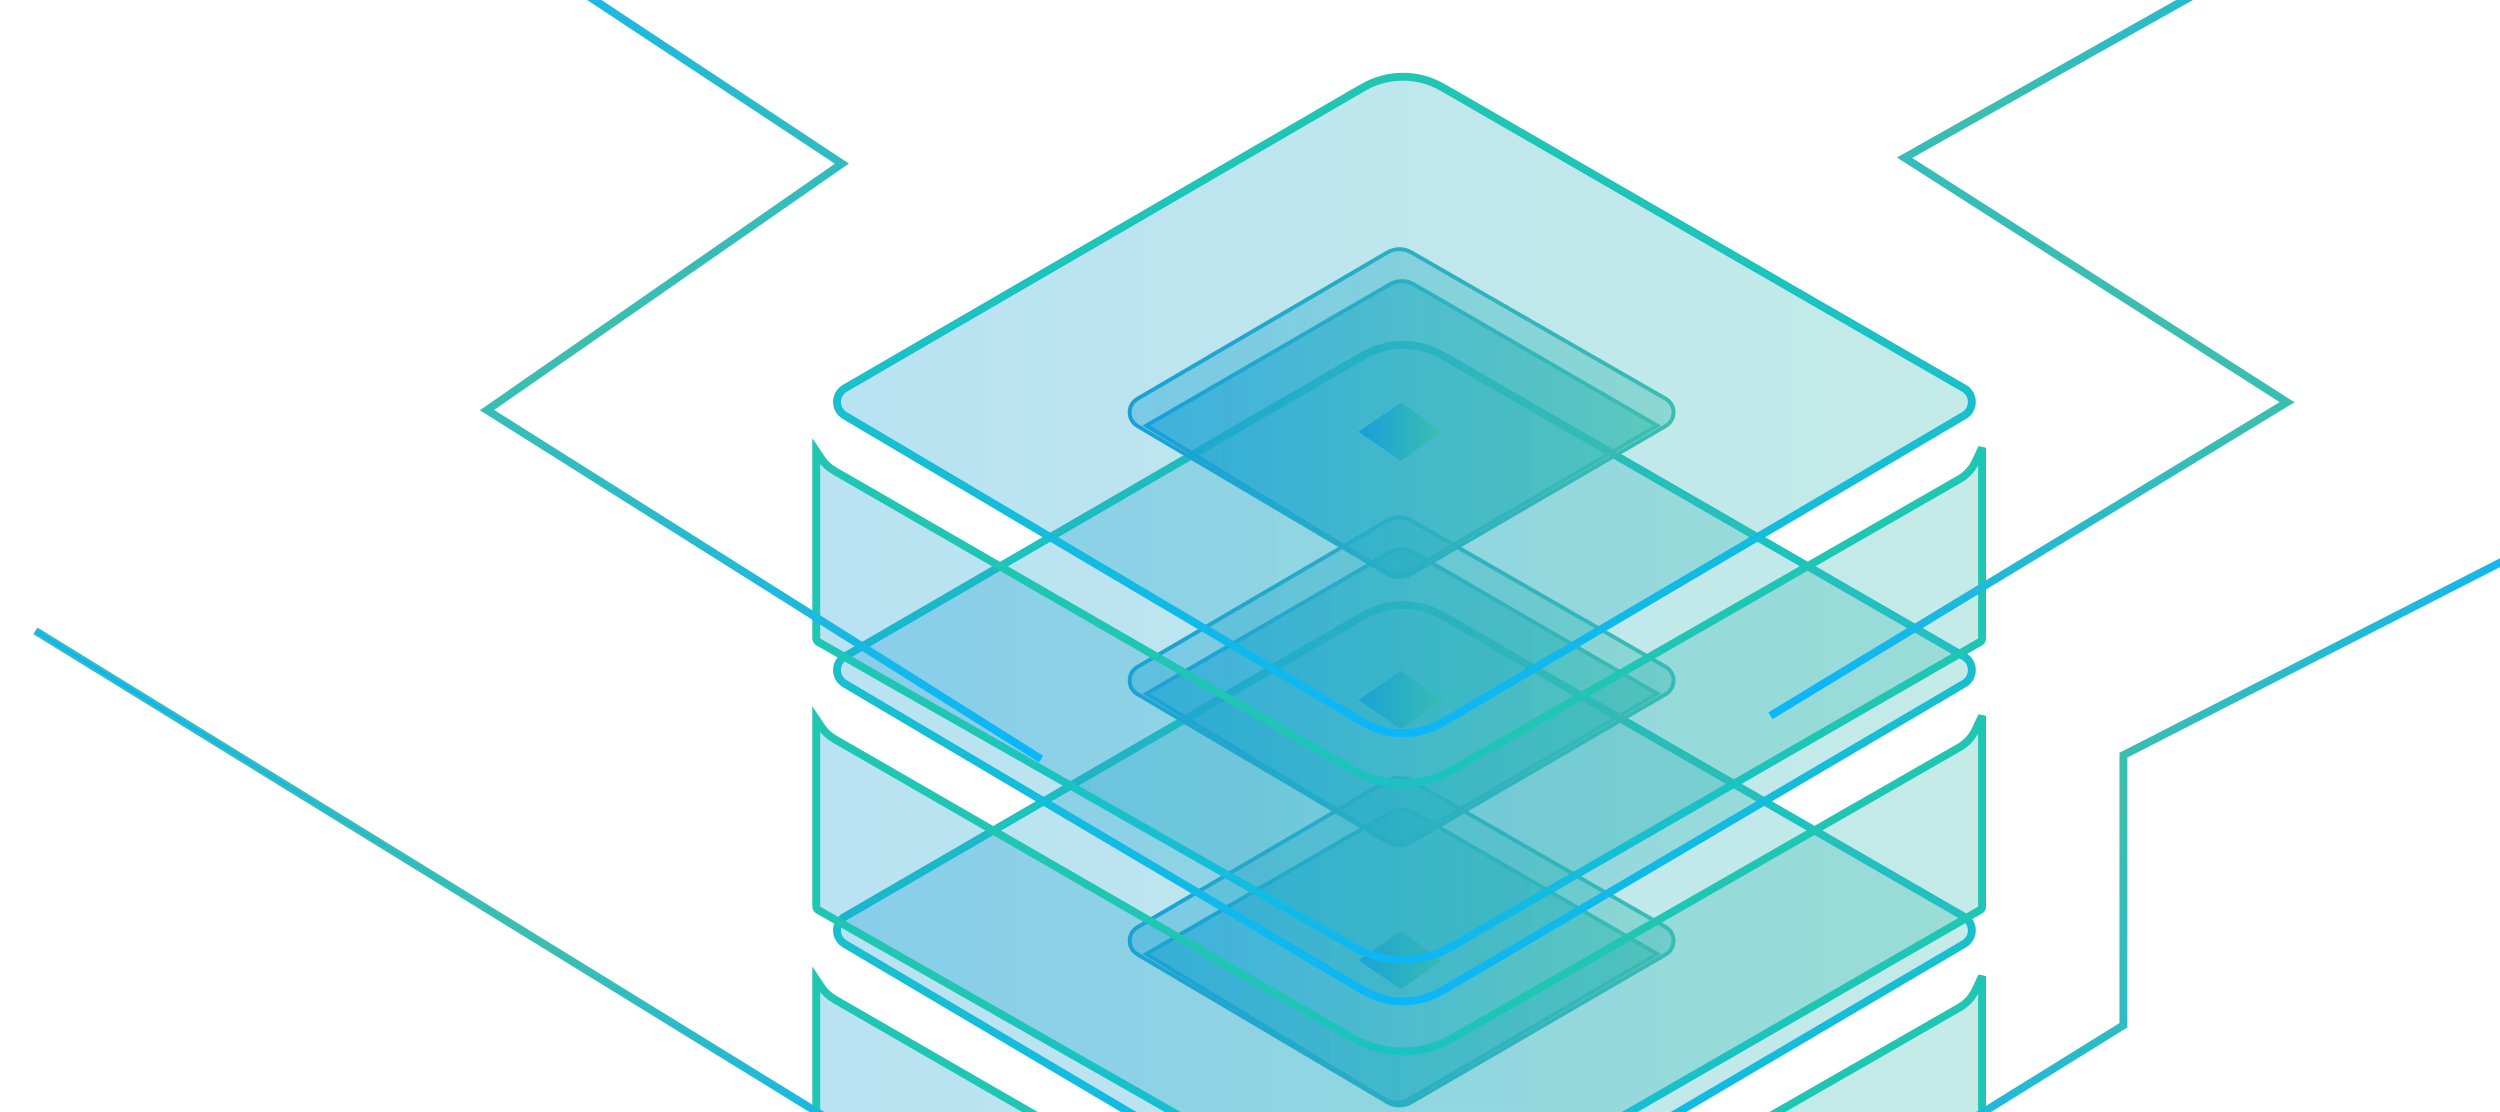 <svg xmlns="http://www.w3.org/2000/svg" width="634" height="282" viewBox="0 0 634 282" fill="none"><g filter="url(#filter0_b_294_11637)"><path d="M342.154 156.95L214.195 231.794C211.567 233.331 211.551 237.123 214.165 238.682L341.953 314.921C350.454 319.992 361.048 320.006 369.561 314.956L498.142 238.687C500.768 237.13 500.752 233.324 498.113 231.789L369.359 156.916C360.947 152.024 350.554 152.037 342.154 156.95Z" fill="url(#paint0_linear_294_11637)" fill-opacity="0.3"></path></g><g filter="url(#filter1_f_294_11637)"><path d="M345.736 156.159L214.252 232.469C211.609 234.003 211.593 237.814 214.222 239.37L345.588 317.136C351.855 320.846 359.644 320.856 365.921 317.162L498.085 239.376C500.726 237.821 500.71 233.996 498.055 232.464L365.771 156.134C359.57 152.556 351.929 152.565 345.736 156.159Z" stroke="url(#paint1_linear_294_11637)" stroke-width="2"></path></g><path d="M345.736 156.159L214.252 232.469C211.609 234.003 211.593 237.814 214.222 239.37L345.588 317.136C351.855 320.846 359.644 320.856 365.921 317.162L498.085 239.376C500.726 237.821 500.71 233.996 498.055 232.464L365.771 156.134C359.57 152.556 351.929 152.565 345.736 156.159Z" stroke="url(#paint2_linear_294_11637)"></path><path d="M351.85 198.01L288.465 235.127C285.833 236.668 285.825 240.469 288.45 242.021L351.827 279.509C353.697 280.615 356.018 280.624 357.896 279.533L422.419 242.037C425.079 240.491 425.071 236.646 422.404 235.112L357.874 197.987C356.007 196.913 353.708 196.922 351.85 198.01Z" fill="url(#paint3_linear_294_11637)" fill-opacity="0.4" stroke="url(#paint4_linear_294_11637)"></path><g filter="url(#filter2_f_294_11637)"><path d="M352.49 206.096L290.7 241.936L351.09 278.759C352.975 279.908 355.338 279.93 357.243 278.815L420.3 241.936L358.51 206.096C356.649 205.016 354.351 205.016 352.49 206.096Z" fill="url(#paint5_linear_294_11637)" fill-opacity="0.6"></path><path d="M352.49 206.096L290.7 241.936L351.09 278.759C352.975 279.908 355.338 279.93 357.243 278.815L420.3 241.936L358.51 206.096C356.649 205.016 354.351 205.016 352.49 206.096Z" stroke="url(#paint6_linear_294_11637)"></path></g><g filter="url(#filter3_f_294_11637)"><path d="M355.247 236.75L345.375 243.5L355.247 250.25L364.95 242.886L355.247 236.75Z" fill="url(#paint7_linear_294_11637)"></path></g><path d="M355.247 236.75L345.375 243.5L355.247 250.25L364.95 243.5L355.247 236.75Z" fill="url(#paint8_linear_294_11637)" stroke="url(#paint9_linear_294_11637)"></path><g filter="url(#filter4_f_294_11637)"><path d="M208.267 250.294L207 248.4V295.916C207 296.275 207.193 296.607 207.505 296.785L343.233 374.108C350.943 378.5 360.403 378.477 368.091 374.046L502.149 296.786C502.459 296.607 502.65 296.277 502.65 295.919V247.549L500.999 251.072C500.127 252.934 498.702 254.482 496.919 255.505L368.152 329.354C360.43 333.782 350.936 333.771 343.224 329.323L211.582 253.395C210.254 252.629 209.12 251.568 208.267 250.294Z" fill="url(#paint10_linear_294_11637)" fill-opacity="0.3"></path></g><g filter="url(#filter5_f_294_11637)"><path d="M208.267 250.294L207 248.4V295.916C207 296.275 207.193 296.607 207.505 296.785L343.233 374.108C350.943 378.5 360.403 378.477 368.091 374.046L502.149 296.786C502.459 296.607 502.65 296.277 502.65 295.919V247.549L500.999 251.072C500.127 252.934 498.702 254.482 496.919 255.505L368.152 329.354C360.43 333.782 350.936 333.771 343.224 329.323L211.582 253.395C210.254 252.629 209.12 251.568 208.267 250.294Z" stroke="url(#paint11_linear_294_11637)" stroke-width="2"></path></g><path d="M208.267 250.294L207 248.4V295.916C207 296.275 207.193 296.607 207.505 296.785L343.233 374.108C350.943 378.5 360.403 378.477 368.091 374.046L502.149 296.786C502.459 296.607 502.65 296.277 502.65 295.919V247.549L500.999 251.072C500.127 252.934 498.702 254.482 496.919 255.505L368.152 329.354C360.43 333.782 350.936 333.771 343.224 329.323L211.582 253.395C210.254 252.629 209.12 251.568 208.267 250.294Z" stroke="url(#paint12_linear_294_11637)"></path><g filter="url(#filter6_b_294_11637)"><path d="M342.154 90.95L214.195 165.794C211.567 167.331 211.551 171.123 214.165 172.682L341.953 248.921C350.454 253.992 361.048 254.006 369.561 248.956L498.142 172.687C500.768 171.13 500.752 167.324 498.113 165.789L369.359 90.916C360.947 86.024 350.554 86.037 342.154 90.95Z" fill="url(#paint13_linear_294_11637)" fill-opacity="0.3"></path></g><g filter="url(#filter7_f_294_11637)"><path d="M345.736 90.159L214.252 166.469C211.609 168.003 211.593 171.814 214.222 173.37L345.588 251.136C351.855 254.846 359.644 254.856 365.921 251.162L498.085 173.376C500.726 171.821 500.71 167.996 498.055 166.464L365.771 90.134C359.57 86.556 351.929 86.565 345.736 90.159Z" stroke="url(#paint14_linear_294_11637)" stroke-width="2"></path></g><path d="M345.736 90.159L214.252 166.469C211.609 168.003 211.593 171.814 214.222 173.37L345.588 251.136C351.855 254.846 359.644 254.856 365.921 251.162L498.085 173.376C500.726 171.821 500.71 167.996 498.055 166.464L365.771 90.134C359.57 86.556 351.929 86.565 345.736 90.159Z" stroke="url(#paint15_linear_294_11637)"></path><path d="M351.85 132.01L288.465 169.127C285.833 170.668 285.825 174.469 288.45 176.021L351.827 213.509C353.697 214.615 356.018 214.624 357.896 213.533L422.419 176.037C425.079 174.491 425.071 170.646 422.404 169.112L357.874 131.987C356.007 130.913 353.708 130.922 351.85 132.01Z" fill="url(#paint16_linear_294_11637)" fill-opacity="0.4" stroke="url(#paint17_linear_294_11637)"></path><g filter="url(#filter8_f_294_11637)"><path d="M352.49 140.096L290.7 175.936L351.09 212.759C352.975 213.908 355.338 213.93 357.243 212.815L420.3 175.936L358.51 140.096C356.649 139.016 354.351 139.016 352.49 140.096Z" fill="url(#paint18_linear_294_11637)" fill-opacity="0.6"></path><path d="M352.49 140.096L290.7 175.936L351.09 212.759C352.975 213.908 355.338 213.93 357.243 212.815L420.3 175.936L358.51 140.096C356.649 139.016 354.351 139.016 352.49 140.096Z" stroke="url(#paint19_linear_294_11637)"></path></g><g filter="url(#filter9_f_294_11637)"><path d="M355.247 170.75L345.375 177.5L355.247 184.25L364.95 176.886L355.247 170.75Z" fill="url(#paint20_linear_294_11637)"></path></g><path d="M355.247 170.75L345.375 177.5L355.247 184.25L364.95 177.5L355.247 170.75Z" fill="url(#paint21_linear_294_11637)" stroke="url(#paint22_linear_294_11637)"></path><g filter="url(#filter10_f_294_11637)"><path d="M208.267 184.294L207 182.4V229.916C207 230.275 207.193 230.607 207.505 230.785L343.233 308.108C350.943 312.5 360.403 312.477 368.091 308.046L502.149 230.786C502.459 230.607 502.65 230.277 502.65 229.919V181.549L500.999 185.072C500.127 186.934 498.702 188.482 496.919 189.505L368.152 263.354C360.43 267.782 350.936 267.771 343.224 263.323L211.582 187.395C210.254 186.629 209.12 185.568 208.267 184.294Z" fill="url(#paint23_linear_294_11637)" fill-opacity="0.3"></path></g><g filter="url(#filter11_f_294_11637)"><path d="M208.267 184.294L207 182.4V229.916C207 230.275 207.193 230.607 207.505 230.785L343.233 308.108C350.943 312.5 360.403 312.477 368.091 308.046L502.149 230.786C502.459 230.607 502.65 230.277 502.65 229.919V181.549L500.999 185.072C500.127 186.934 498.702 188.482 496.919 189.505L368.152 263.354C360.43 267.782 350.936 267.771 343.224 263.323L211.582 187.395C210.254 186.629 209.12 185.568 208.267 184.294Z" stroke="url(#paint24_linear_294_11637)" stroke-width="2"></path></g><path d="M208.267 184.294L207 182.4V229.916C207 230.275 207.193 230.607 207.505 230.785L343.233 308.108C350.943 312.5 360.403 312.477 368.091 308.046L502.149 230.786C502.459 230.607 502.65 230.277 502.65 229.919V181.549L500.999 185.072C500.127 186.934 498.702 188.482 496.919 189.505L368.152 263.354C360.43 267.782 350.936 267.771 343.224 263.323L211.582 187.395C210.254 186.629 209.12 185.568 208.267 184.294Z" stroke="url(#paint25_linear_294_11637)"></path><g filter="url(#filter12_b_294_11637)"><path d="M342.154 22.95L214.195 97.794C211.567 99.331 211.551 103.123 214.165 104.682L341.953 180.921C350.454 185.992 361.048 186.006 369.561 180.956L498.142 104.687C500.768 103.13 500.752 99.324 498.113 97.789L369.359 22.916C360.947 18.024 350.554 18.037 342.154 22.95Z" fill="url(#paint26_linear_294_11637)" fill-opacity="0.3"></path></g><g filter="url(#filter13_f_294_11637)"><path d="M345.736 22.159L214.252 98.469C211.609 100.003 211.593 103.814 214.222 105.37L345.588 183.136C351.855 186.846 359.644 186.856 365.921 183.162L498.085 105.376C500.726 103.821 500.71 99.996 498.055 98.464L365.771 22.134C359.57 18.556 351.929 18.565 345.736 22.159Z" stroke="url(#paint27_linear_294_11637)" stroke-width="2"></path></g><path d="M345.736 22.159L214.252 98.469C211.609 100.003 211.593 103.814 214.222 105.37L345.588 183.136C351.855 186.846 359.644 186.856 365.921 183.162L498.085 105.376C500.726 103.821 500.71 99.996 498.055 98.464L365.771 22.134C359.57 18.556 351.929 18.565 345.736 22.159Z" stroke="url(#paint28_linear_294_11637)"></path><path d="M351.85 64.01L288.465 101.127C285.833 102.668 285.825 106.469 288.45 108.021L351.827 145.509C353.697 146.615 356.018 146.624 357.896 145.533L422.419 108.037C425.079 106.491 425.071 102.646 422.404 101.112L357.874 63.987C356.007 62.913 353.708 62.922 351.85 64.01Z" fill="url(#paint29_linear_294_11637)" fill-opacity="0.4" stroke="url(#paint30_linear_294_11637)"></path><g filter="url(#filter14_f_294_11637)"><path d="M352.49 72.096L290.7 107.936L351.09 144.759C352.975 145.908 355.338 145.93 357.243 144.815L420.3 107.936L358.51 72.096C356.649 71.016 354.351 71.016 352.49 72.096Z" fill="url(#paint31_linear_294_11637)" fill-opacity="0.6"></path><path d="M352.49 72.096L290.7 107.936L351.09 144.759C352.975 145.908 355.338 145.93 357.243 144.815L420.3 107.936L358.51 72.096C356.649 71.016 354.351 71.016 352.49 72.096Z" stroke="url(#paint32_linear_294_11637)"></path></g><g filter="url(#filter15_f_294_11637)"><path d="M355.247 102.75L345.375 109.5L355.247 116.25L364.95 108.886L355.247 102.75Z" fill="url(#paint33_linear_294_11637)"></path></g><path d="M355.247 102.75L345.375 109.5L355.247 116.25L364.95 109.5L355.247 102.75Z" fill="url(#paint34_linear_294_11637)" stroke="url(#paint35_linear_294_11637)"></path><g filter="url(#filter16_f_294_11637)"><path d="M208.267 116.294L207 114.4V161.916C207 162.275 207.193 162.607 207.505 162.785L343.233 240.108C350.943 244.5 360.403 244.477 368.091 240.046L502.149 162.786C502.459 162.607 502.65 162.277 502.65 161.919V113.549L500.999 117.072C500.127 118.934 498.702 120.482 496.919 121.505L368.152 195.354C360.43 199.782 350.936 199.771 343.224 195.323L211.582 119.395C210.254 118.629 209.12 117.568 208.267 116.294Z" fill="url(#paint36_linear_294_11637)" fill-opacity="0.3"></path></g><g filter="url(#filter17_f_294_11637)"><path d="M208.267 116.294L207 114.4V161.916C207 162.275 207.193 162.607 207.505 162.785L343.233 240.108C350.943 244.5 360.403 244.477 368.091 240.046L502.149 162.786C502.459 162.607 502.65 162.277 502.65 161.919V113.549L500.999 117.072C500.127 118.934 498.702 120.482 496.919 121.505L368.152 195.354C360.43 199.782 350.936 199.771 343.224 195.323L211.582 119.395C210.254 118.629 209.12 117.568 208.267 116.294Z" stroke="url(#paint37_linear_294_11637)" stroke-width="2"></path></g><path d="M208.267 116.294L207 114.4V161.916C207 162.275 207.193 162.607 207.505 162.785L343.233 240.108C350.943 244.5 360.403 244.477 368.091 240.046L502.149 162.786C502.459 162.607 502.65 162.277 502.65 161.919V113.549L500.999 117.072C500.127 118.934 498.702 120.482 496.919 121.505L368.152 195.354C360.43 199.782 350.936 199.771 343.224 195.323L211.582 119.395C210.254 118.629 209.12 117.568 208.267 116.294Z" stroke="url(#paint38_linear_294_11637)"></path><g filter="url(#filter18_f_294_11637)"><path d="M449 315.5L538.5 260V191.5L651 134" stroke="url(#paint39_linear_294_11637)" stroke-width="2"></path></g><path d="M449 315.5L538.5 260V191.5L651 134" stroke="url(#paint40_linear_294_11637)"></path><g filter="url(#filter19_f_294_11637)"><path d="M449 181.5L580 102L483 40L561 -4" stroke="url(#paint41_linear_294_11637)" stroke-width="2"></path></g><path d="M449 181.5L579.5 102L483.5 40L590 -19.5" stroke="url(#paint42_linear_294_11637)"></path><g filter="url(#filter20_f_294_11637)"><path d="M264 192.5L123.5 104L213.5 41.5L69 -54" stroke="url(#paint43_linear_294_11637)" stroke-width="2"></path></g><path d="M264 192.5L123.5 104L213.5 41.5L69 -54" stroke="url(#paint44_linear_294_11637)"></path><g filter="url(#filter21_f_294_11637)"><path d="M244.5 305L9 160" stroke="url(#paint45_linear_294_11637)" stroke-width="2"></path></g><path d="M244.5 305L9 160" stroke="url(#paint46_linear_294_11637)"></path><defs><filter id="filter0_b_294_11637" x="202.214" y="143.256" width="307.887" height="185.478" filterUnits="userSpaceOnUse" color-interpolation-filters="sRGB"><feGaussianBlur stdDeviation="5"></feGaussianBlur></filter><filter id="filter1_f_294_11637" x="207.26" y="148.457" width="297.796" height="176.469" filterUnits="userSpaceOnUse" color-interpolation-filters="sRGB"><feGaussianBlur stdDeviation="2"></feGaussianBlur></filter><filter id="filter2_f_294_11637" x="285.722" y="200.786" width="139.571" height="83.351" filterUnits="userSpaceOnUse" color-interpolation-filters="sRGB"><feGaussianBlur stdDeviation="2"></feGaussianBlur></filter><filter id="filter3_f_294_11637" x="335.375" y="226.75" width="39.575" height="33.5" filterUnits="userSpaceOnUse" color-interpolation-filters="sRGB"><feGaussianBlur stdDeviation="5"></feGaussianBlur></filter><filter id="filter4_f_294_11637" x="203" y="243.549" width="303.65" height="137.837" filterUnits="userSpaceOnUse" color-interpolation-filters="sRGB"><feGaussianBlur stdDeviation="2"></feGaussianBlur></filter><filter id="filter5_f_294_11637" x="202" y="241.107" width="305.65" height="141.278" filterUnits="userSpaceOnUse" color-interpolation-filters="sRGB"><feGaussianBlur stdDeviation="2"></feGaussianBlur></filter><filter id="filter6_b_294_11637" x="202.214" y="77.256" width="307.887" height="185.478" filterUnits="userSpaceOnUse" color-interpolation-filters="sRGB"><feGaussianBlur stdDeviation="5"></feGaussianBlur></filter><filter id="filter7_f_294_11637" x="207.26" y="82.457" width="297.796" height="176.469" filterUnits="userSpaceOnUse" color-interpolation-filters="sRGB"><feGaussianBlur stdDeviation="2"></feGaussianBlur></filter><filter id="filter8_f_294_11637" x="285.722" y="134.786" width="139.571" height="83.351" filterUnits="userSpaceOnUse" color-interpolation-filters="sRGB"><feGaussianBlur stdDeviation="2"></feGaussianBlur></filter><filter id="filter9_f_294_11637" x="335.375" y="160.75" width="39.575" height="33.5" filterUnits="userSpaceOnUse" color-interpolation-filters="sRGB"><feGaussianBlur stdDeviation="5"></feGaussianBlur></filter><filter id="filter10_f_294_11637" x="203" y="177.549" width="303.65" height="137.837" filterUnits="userSpaceOnUse" color-interpolation-filters="sRGB"><feGaussianBlur stdDeviation="2"></feGaussianBlur></filter><filter id="filter11_f_294_11637" x="202" y="175.107" width="305.65" height="141.278" filterUnits="userSpaceOnUse" color-interpolation-filters="sRGB"><feGaussianBlur stdDeviation="2"></feGaussianBlur></filter><filter id="filter12_b_294_11637" x="202.214" y="9.256" width="307.887" height="185.478" filterUnits="userSpaceOnUse" color-interpolation-filters="sRGB"><feGaussianBlur stdDeviation="5"></feGaussianBlur></filter><filter id="filter13_f_294_11637" x="207.26" y="14.457" width="297.796" height="176.469" filterUnits="userSpaceOnUse" color-interpolation-filters="sRGB"><feGaussianBlur stdDeviation="2"></feGaussianBlur></filter><filter id="filter14_f_294_11637" x="285.722" y="66.786" width="139.571" height="83.351" filterUnits="userSpaceOnUse" color-interpolation-filters="sRGB"><feGaussianBlur stdDeviation="2"></feGaussianBlur></filter><filter id="filter15_f_294_11637" x="335.375" y="92.75" width="39.575" height="33.5" filterUnits="userSpaceOnUse" color-interpolation-filters="sRGB"><feGaussianBlur stdDeviation="5"></feGaussianBlur></filter><filter id="filter16_f_294_11637" x="203" y="109.549" width="303.65" height="137.837" filterUnits="userSpaceOnUse" color-interpolation-filters="sRGB"><feGaussianBlur stdDeviation="2"></feGaussianBlur></filter><filter id="filter17_f_294_11637" x="202" y="107.107" width="305.65" height="141.278" filterUnits="userSpaceOnUse" color-interpolation-filters="sRGB"><feGaussianBlur stdDeviation="2"></feGaussianBlur></filter><filter id="filter18_f_294_11637" x="440.473" y="125.109" width="218.982" height="199.24" filterUnits="userSpaceOnUse" color-interpolation-filters="sRGB"><feGaussianBlur stdDeviation="4"></feGaussianBlur></filter><filter id="filter19_f_294_11637" x="440.481" y="-12.871" width="149.41" height="203.226" filterUnits="userSpaceOnUse" color-interpolation-filters="sRGB"><feGaussianBlur stdDeviation="4"></feGaussianBlur></filter><filter id="filter20_f_294_11637" x="60.449" y="-62.834" width="212.084" height="264.18" filterUnits="userSpaceOnUse" color-interpolation-filters="sRGB"><feGaussianBlur stdDeviation="4"></feGaussianBlur></filter><filter id="filter21_f_294_11637" x="0.476" y="151.148" width="252.549" height="162.703" filterUnits="userSpaceOnUse" color-interpolation-filters="sRGB"><feGaussianBlur stdDeviation="4"></feGaussianBlur></filter><linearGradient id="paint0_linear_294_11637" x1="208.35" y1="236.075" x2="504" y2="236.075" gradientUnits="userSpaceOnUse"><stop stop-color="#17A0D9"></stop><stop offset="1" stop-color="#3CBEAF"></stop></linearGradient><linearGradient id="paint1_linear_294_11637" x1="356.85" y1="317.75" x2="356.85" y2="154.4" gradientUnits="userSpaceOnUse"><stop stop-color="#0CB6F8"></stop><stop offset="1" stop-color="#1EC6B3"></stop></linearGradient><linearGradient id="paint2_linear_294_11637" x1="356.85" y1="323.15" x2="356.85" y2="198.95" gradientUnits="userSpaceOnUse"><stop stop-color="#0CB6F8"></stop><stop offset="1" stop-color="#1EC6B3"></stop></linearGradient><linearGradient id="paint3_linear_294_11637" x1="282.6" y1="238.775" x2="428.4" y2="238.775" gradientUnits="userSpaceOnUse"><stop stop-color="#17A0D9"></stop><stop offset="1" stop-color="#3CBEAF"></stop></linearGradient><linearGradient id="paint4_linear_294_11637" x1="282.6" y1="238.775" x2="428.4" y2="238.775" gradientUnits="userSpaceOnUse"><stop stop-color="#17A0D9"></stop><stop offset="1" stop-color="#3CBEAF"></stop></linearGradient><linearGradient id="paint5_linear_294_11637" x1="290.7" y1="242.487" x2="420.3" y2="242.487" gradientUnits="userSpaceOnUse"><stop stop-color="#17A0D9"></stop><stop offset="1" stop-color="#3CBEAF"></stop></linearGradient><linearGradient id="paint6_linear_294_11637" x1="290.7" y1="242.487" x2="420.3" y2="242.487" gradientUnits="userSpaceOnUse"><stop stop-color="#17A0D9"></stop><stop offset="1" stop-color="#3CBEAF"></stop></linearGradient><linearGradient id="paint7_linear_294_11637" x1="345.375" y1="243.5" x2="364.95" y2="243.5" gradientUnits="userSpaceOnUse"><stop stop-color="#17A0D9"></stop><stop offset="1" stop-color="#3CBEAF"></stop></linearGradient><linearGradient id="paint8_linear_294_11637" x1="345.375" y1="243.5" x2="364.95" y2="243.5" gradientUnits="userSpaceOnUse"><stop stop-color="#17A0D9"></stop><stop offset="1" stop-color="#3CBEAF"></stop></linearGradient><linearGradient id="paint9_linear_294_11637" x1="345.375" y1="243.5" x2="364.95" y2="243.5" gradientUnits="userSpaceOnUse"><stop stop-color="#17A0D9"></stop><stop offset="1" stop-color="#3CBEAF"></stop></linearGradient><linearGradient id="paint10_linear_294_11637" x1="207" y1="314.374" x2="502.65" y2="314.374" gradientUnits="userSpaceOnUse"><stop stop-color="#17A0D9"></stop><stop offset="1" stop-color="#3CBEAF"></stop></linearGradient><linearGradient id="paint11_linear_294_11637" x1="355.5" y1="319.774" x2="355.5" y2="381.199" gradientUnits="userSpaceOnUse"><stop stop-color="#1EC6B3"></stop><stop offset="1" stop-color="#0CB6F8"></stop></linearGradient><linearGradient id="paint12_linear_294_11637" x1="355.5" y1="319.774" x2="355.5" y2="381.199" gradientUnits="userSpaceOnUse"><stop stop-color="#1EC6B3"></stop><stop offset="1" stop-color="#0CB6F8"></stop></linearGradient><linearGradient id="paint13_linear_294_11637" x1="208.35" y1="170.075" x2="504" y2="170.075" gradientUnits="userSpaceOnUse"><stop stop-color="#17A0D9"></stop><stop offset="1" stop-color="#3CBEAF"></stop></linearGradient><linearGradient id="paint14_linear_294_11637" x1="356.85" y1="251.75" x2="356.85" y2="88.4" gradientUnits="userSpaceOnUse"><stop stop-color="#0CB6F8"></stop><stop offset="1" stop-color="#1EC6B3"></stop></linearGradient><linearGradient id="paint15_linear_294_11637" x1="356.85" y1="257.15" x2="356.85" y2="132.95" gradientUnits="userSpaceOnUse"><stop stop-color="#0CB6F8"></stop><stop offset="1" stop-color="#1EC6B3"></stop></linearGradient><linearGradient id="paint16_linear_294_11637" x1="282.6" y1="172.775" x2="428.4" y2="172.775" gradientUnits="userSpaceOnUse"><stop stop-color="#17A0D9"></stop><stop offset="1" stop-color="#3CBEAF"></stop></linearGradient><linearGradient id="paint17_linear_294_11637" x1="282.6" y1="172.775" x2="428.4" y2="172.775" gradientUnits="userSpaceOnUse"><stop stop-color="#17A0D9"></stop><stop offset="1" stop-color="#3CBEAF"></stop></linearGradient><linearGradient id="paint18_linear_294_11637" x1="290.7" y1="176.487" x2="420.3" y2="176.487" gradientUnits="userSpaceOnUse"><stop stop-color="#17A0D9"></stop><stop offset="1" stop-color="#3CBEAF"></stop></linearGradient><linearGradient id="paint19_linear_294_11637" x1="290.7" y1="176.487" x2="420.3" y2="176.487" gradientUnits="userSpaceOnUse"><stop stop-color="#17A0D9"></stop><stop offset="1" stop-color="#3CBEAF"></stop></linearGradient><linearGradient id="paint20_linear_294_11637" x1="345.375" y1="177.5" x2="364.95" y2="177.5" gradientUnits="userSpaceOnUse"><stop stop-color="#17A0D9"></stop><stop offset="1" stop-color="#3CBEAF"></stop></linearGradient><linearGradient id="paint21_linear_294_11637" x1="345.375" y1="177.5" x2="364.95" y2="177.5" gradientUnits="userSpaceOnUse"><stop stop-color="#17A0D9"></stop><stop offset="1" stop-color="#3CBEAF"></stop></linearGradient><linearGradient id="paint22_linear_294_11637" x1="345.375" y1="177.5" x2="364.95" y2="177.5" gradientUnits="userSpaceOnUse"><stop stop-color="#17A0D9"></stop><stop offset="1" stop-color="#3CBEAF"></stop></linearGradient><linearGradient id="paint23_linear_294_11637" x1="207" y1="248.374" x2="502.65" y2="248.374" gradientUnits="userSpaceOnUse"><stop stop-color="#17A0D9"></stop><stop offset="1" stop-color="#3CBEAF"></stop></linearGradient><linearGradient id="paint24_linear_294_11637" x1="355.5" y1="253.774" x2="355.5" y2="315.199" gradientUnits="userSpaceOnUse"><stop stop-color="#1EC6B3"></stop><stop offset="1" stop-color="#0CB6F8"></stop></linearGradient><linearGradient id="paint25_linear_294_11637" x1="355.5" y1="253.774" x2="355.5" y2="315.199" gradientUnits="userSpaceOnUse"><stop stop-color="#1EC6B3"></stop><stop offset="1" stop-color="#0CB6F8"></stop></linearGradient><linearGradient id="paint26_linear_294_11637" x1="208.35" y1="102.075" x2="504" y2="102.075" gradientUnits="userSpaceOnUse"><stop stop-color="#17A0D9"></stop><stop offset="1" stop-color="#3CBEAF"></stop></linearGradient><linearGradient id="paint27_linear_294_11637" x1="356.85" y1="183.75" x2="356.85" y2="20.4" gradientUnits="userSpaceOnUse"><stop stop-color="#0CB6F8"></stop><stop offset="1" stop-color="#1EC6B3"></stop></linearGradient><linearGradient id="paint28_linear_294_11637" x1="356.85" y1="189.15" x2="356.85" y2="64.95" gradientUnits="userSpaceOnUse"><stop stop-color="#0CB6F8"></stop><stop offset="1" stop-color="#1EC6B3"></stop></linearGradient><linearGradient id="paint29_linear_294_11637" x1="282.6" y1="104.775" x2="428.4" y2="104.775" gradientUnits="userSpaceOnUse"><stop stop-color="#17A0D9"></stop><stop offset="1" stop-color="#3CBEAF"></stop></linearGradient><linearGradient id="paint30_linear_294_11637" x1="282.6" y1="104.775" x2="428.4" y2="104.775" gradientUnits="userSpaceOnUse"><stop stop-color="#17A0D9"></stop><stop offset="1" stop-color="#3CBEAF"></stop></linearGradient><linearGradient id="paint31_linear_294_11637" x1="290.7" y1="108.487" x2="420.3" y2="108.487" gradientUnits="userSpaceOnUse"><stop stop-color="#17A0D9"></stop><stop offset="1" stop-color="#3CBEAF"></stop></linearGradient><linearGradient id="paint32_linear_294_11637" x1="290.7" y1="108.487" x2="420.3" y2="108.487" gradientUnits="userSpaceOnUse"><stop stop-color="#17A0D9"></stop><stop offset="1" stop-color="#3CBEAF"></stop></linearGradient><linearGradient id="paint33_linear_294_11637" x1="345.375" y1="109.5" x2="364.95" y2="109.5" gradientUnits="userSpaceOnUse"><stop stop-color="#17A0D9"></stop><stop offset="1" stop-color="#3CBEAF"></stop></linearGradient><linearGradient id="paint34_linear_294_11637" x1="345.375" y1="109.5" x2="364.95" y2="109.5" gradientUnits="userSpaceOnUse"><stop stop-color="#17A0D9"></stop><stop offset="1" stop-color="#3CBEAF"></stop></linearGradient><linearGradient id="paint35_linear_294_11637" x1="345.375" y1="109.5" x2="364.95" y2="109.5" gradientUnits="userSpaceOnUse"><stop stop-color="#17A0D9"></stop><stop offset="1" stop-color="#3CBEAF"></stop></linearGradient><linearGradient id="paint36_linear_294_11637" x1="207" y1="180.374" x2="502.65" y2="180.374" gradientUnits="userSpaceOnUse"><stop stop-color="#17A0D9"></stop><stop offset="1" stop-color="#3CBEAF"></stop></linearGradient><linearGradient id="paint37_linear_294_11637" x1="355.5" y1="185.774" x2="355.5" y2="247.199" gradientUnits="userSpaceOnUse"><stop stop-color="#1EC6B3"></stop><stop offset="1" stop-color="#0CB6F8"></stop></linearGradient><linearGradient id="paint38_linear_294_11637" x1="355.5" y1="185.774" x2="355.5" y2="247.199" gradientUnits="userSpaceOnUse"><stop stop-color="#1EC6B3"></stop><stop offset="1" stop-color="#0CB6F8"></stop></linearGradient><linearGradient id="paint39_linear_294_11637" x1="458" y1="307" x2="651" y2="134.5" gradientUnits="userSpaceOnUse"><stop stop-color="#0CB6F8"></stop><stop offset="0.5" stop-color="#3CBEAF"></stop><stop offset="1" stop-color="#0CB6F8"></stop></linearGradient><linearGradient id="paint40_linear_294_11637" x1="458" y1="307" x2="651" y2="134.5" gradientUnits="userSpaceOnUse"><stop stop-color="#0CB6F8"></stop><stop offset="0.5" stop-color="#3CBEAF"></stop><stop offset="1" stop-color="#0CB6F8"></stop></linearGradient><linearGradient id="paint41_linear_294_11637" x1="458" y1="173" x2="651" y2="0.5" gradientUnits="userSpaceOnUse"><stop stop-color="#0CB6F8"></stop><stop offset="0.5" stop-color="#3CBEAF"></stop><stop offset="1" stop-color="#0CB6F8"></stop></linearGradient><linearGradient id="paint42_linear_294_11637" x1="458" y1="173" x2="651" y2="0.5" gradientUnits="userSpaceOnUse"><stop stop-color="#0CB6F8"></stop><stop offset="0.5" stop-color="#3CBEAF"></stop><stop offset="1" stop-color="#0CB6F8"></stop></linearGradient><linearGradient id="paint43_linear_294_11637" x1="256.5" y1="185" x2="199.814" y2="-50.105" gradientUnits="userSpaceOnUse"><stop stop-color="#0CB6F8"></stop><stop offset="0.5" stop-color="#3CBEAF"></stop><stop offset="1" stop-color="#0CB6F8"></stop></linearGradient><linearGradient id="paint44_linear_294_11637" x1="256.5" y1="185" x2="199.814" y2="-50.105" gradientUnits="userSpaceOnUse"><stop stop-color="#0CB6F8"></stop><stop offset="0.5" stop-color="#3CBEAF"></stop><stop offset="1" stop-color="#0CB6F8"></stop></linearGradient><linearGradient id="paint45_linear_294_11637" x1="235.442" y1="300.588" x2="218.491" y2="156.242" gradientUnits="userSpaceOnUse"><stop stop-color="#0CB6F8"></stop><stop offset="0.5" stop-color="#3CBEAF"></stop><stop offset="1" stop-color="#3CBEAF"></stop></linearGradient><linearGradient id="paint46_linear_294_11637" x1="235.442" y1="300.588" x2="218.491" y2="156.242" gradientUnits="userSpaceOnUse"><stop stop-color="#0CB6F8"></stop><stop offset="0.5" stop-color="#3CBEAF"></stop><stop offset="1" stop-color="#0CB6F8"></stop></linearGradient></defs></svg>